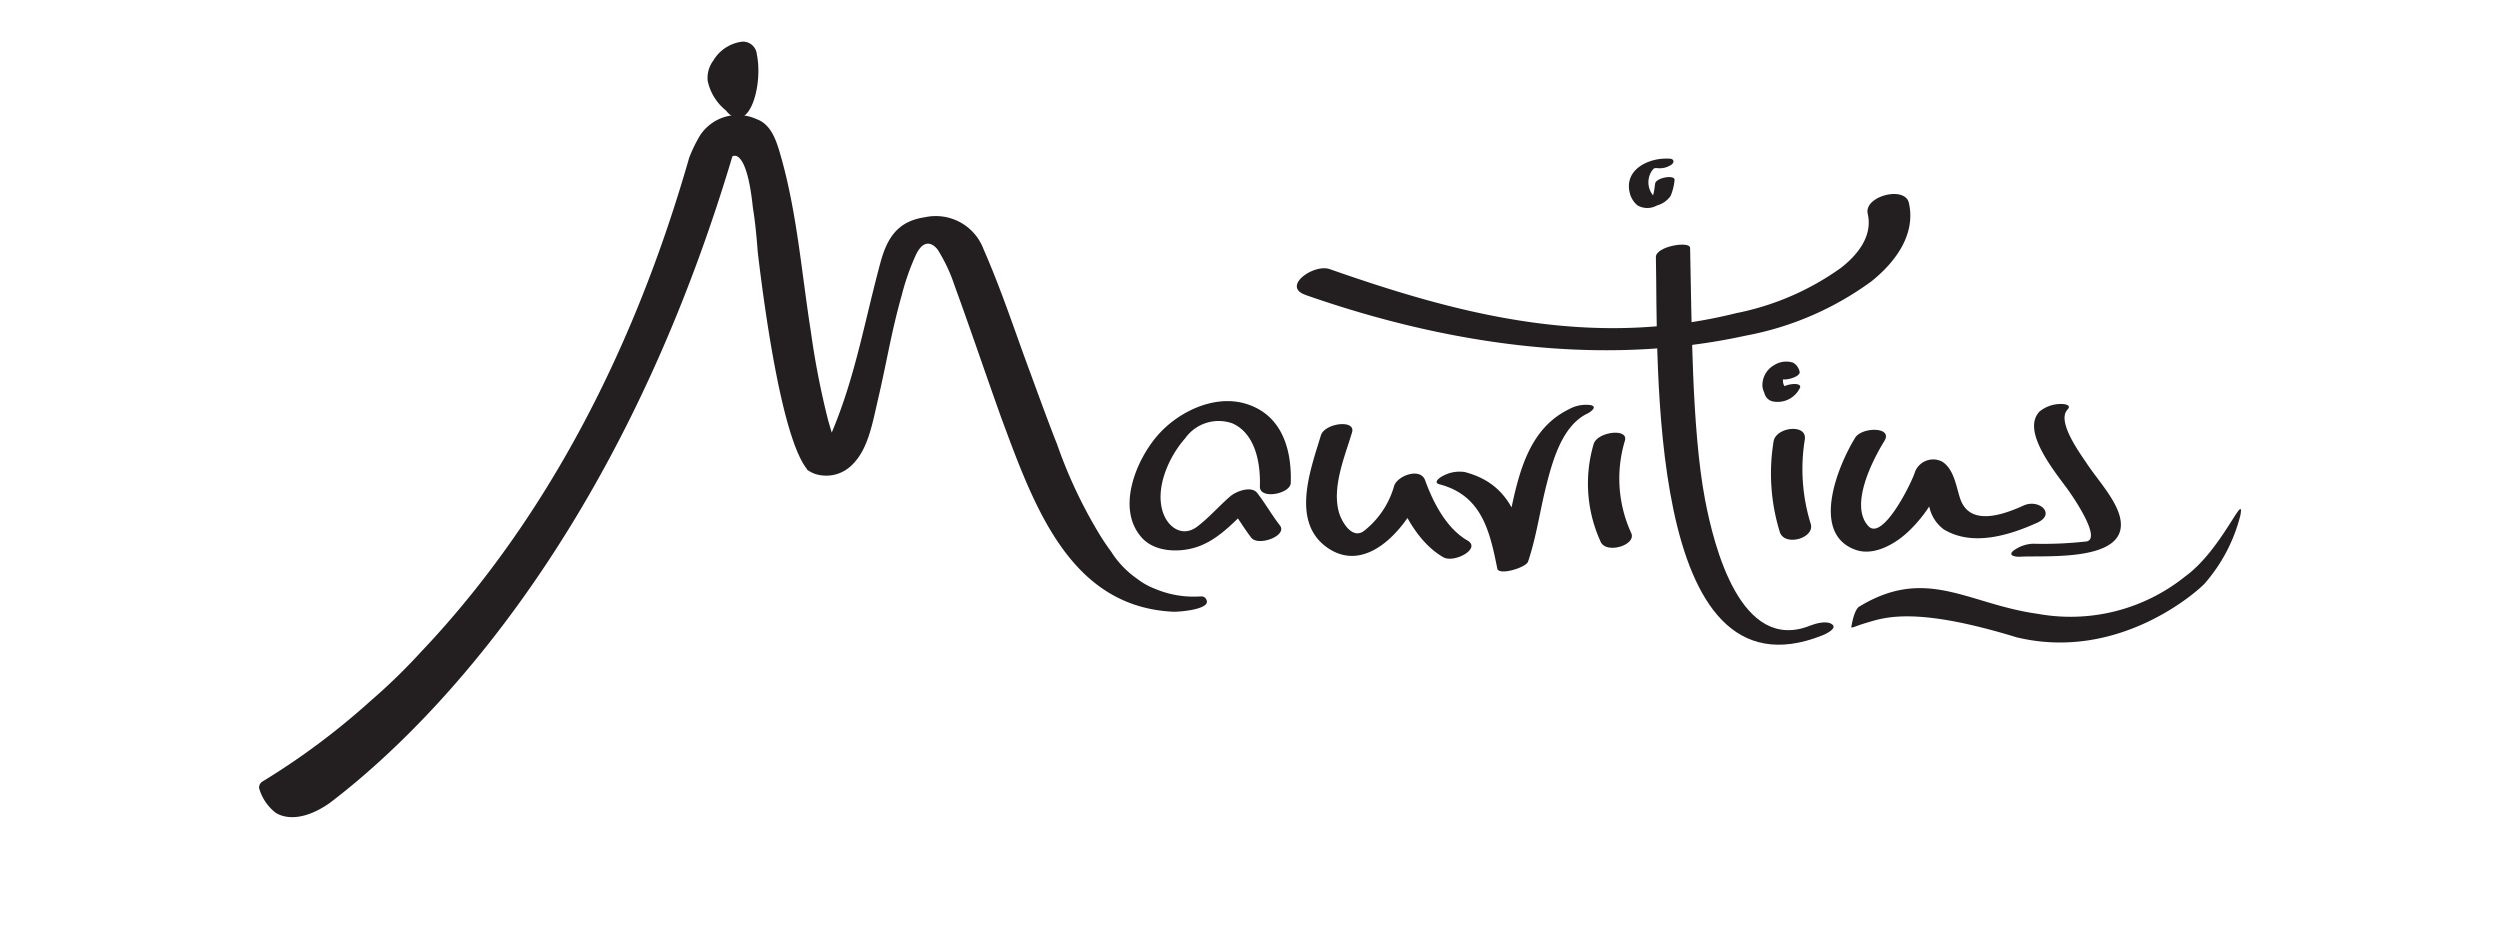 <?xml version="1.0" encoding="UTF-8"?> <svg xmlns="http://www.w3.org/2000/svg" xmlns:xlink="http://www.w3.org/1999/xlink" width="183" height="69" viewBox="0 0 183 69"><defs><clipPath id="clip-path"><rect id="Rectangle_3810" data-name="Rectangle 3810" width="183" height="69" fill="#fff"></rect></clipPath><clipPath id="clip-path-2"><rect id="Rectangle_3809" data-name="Rectangle 3809" width="145.074" height="56.768" fill="#231f20"></rect></clipPath></defs><g id="Mask_Group_107" data-name="Mask Group 107" clip-path="url(#clip-path)"><g id="Group_6392" data-name="Group 6392" transform="translate(18.962 3.048)"><g id="Group_6391" data-name="Group 6391" clip-path="url(#clip-path-2)"><path id="Path_5461" data-name="Path 5461" d="M562.84,89.941c10.209,3.577,21.517,5.324,32.208,2.984a22.528,22.528,0,0,0,9.223-3.981c1.726-1.381,3.27-3.41,2.739-5.743-.293-1.272-3.308-.49-3.011.8.374,1.643-.75,3.025-1.98,3.972a19.739,19.739,0,0,1-7.641,3.3c-10.751,2.684-20.565,0-29.761-3.221-1.164-.41-3.543,1.268-1.777,1.884" transform="translate(-486.243 -71.4)" fill="#231f20"></path><path id="Path_5462" data-name="Path 5462" d="M768.005,137.868c-5.092,2.028-7.041-5.831-7.693-9.266-.976-5.191-.965-13.129-1.085-18.384-.009-.537-2.525-.117-2.505.672.168,7.238-.8,32.86,12.186,27.689.168-.064,1.121-.488.724-.8s-1.227-.069-1.627.088" transform="translate(-654.473 -95.117)" fill="#231f20"></path><path id="Path_5463" data-name="Path 5463" d="M568.321,208.011c-.765,2.529-2.22,6.349.482,8.23,3.173,2.194,6.355-2.2,7.154-4.742l-2.265.409c.667,1.869,1.807,4.005,3.592,5.028.784.449,2.808-.632,1.762-1.229-1.534-.877-2.52-2.8-3.094-4.4-.35-.973-2.032-.341-2.269.4a6.4,6.4,0,0,1-2.226,3.314c-.859.618-1.618-.68-1.815-1.369-.528-1.845.43-4.1.956-5.852.3-.977-2-.691-2.278.213" transform="translate(-490.592 -179.192)" fill="#231f20"></path><path id="Path_5464" data-name="Path 5464" d="M853.253,210.889c-1.248,2.022-3.3,7,.025,8.195,1.346.485,2.907-.428,3.848-1.313a10.086,10.086,0,0,0,2.793-4.589l-2.015.732c.494.34.618,1.5.784,2.041a2.78,2.78,0,0,0,1.042,1.628c2.1,1.283,4.791.449,6.839-.473,1.422-.638.153-1.777-.977-1.268-1.5.68-3.941,1.554-4.643-.488-.31-.915-.439-2.128-1.3-2.709a1.427,1.427,0,0,0-2.011.729c-.223.771-2.363,5.1-3.414,3.978-1.407-1.516.314-4.842,1.173-6.237.647-1.052-1.652-1.033-2.146-.228" transform="translate(-736.42 -181.888)" fill="#231f20"></path><path id="Path_5465" data-name="Path 5465" d="M483.4,200.723c.084-2.5-.675-4.993-3.276-5.786-2.378-.726-5.116.655-6.6,2.465-1.519,1.845-2.88,5.276-1.021,7.341.967,1.067,2.763,1.091,4.016.678,1.777-.593,2.922-2.112,4.294-3.287l-1.959.236c.6.763,1.066,1.609,1.661,2.372.509.651,2.68-.147,2.089-.907s-1.067-1.609-1.66-2.372c-.434-.554-1.558-.109-1.958.236-.84.72-1.56,1.569-2.443,2.235-1.051.786-2.107.075-2.486-1.016-.627-1.8.434-4.129,1.614-5.453a3,3,0,0,1,3.448-1.1c1.717.754,2.076,2.963,2.022,4.619-.034.991,2.236.548,2.26-.257" transform="translate(-407.879 -168.426)" fill="#231f20"></path><path id="Path_5466" data-name="Path 5466" d="M647.672,196.972c-4.218,2.022-3.971,7.737-5.264,11.564l2.245-.492c-.614-3.034-1.362-5.6-4.652-6.458a2.541,2.541,0,0,0-1.585.281c-.2.093-.769.483-.265.617,3.077.8,3.683,3.378,4.237,6.166.112.543,2.1-.069,2.251-.5.609-1.8.867-3.71,1.331-5.556.462-1.815,1.164-4.4,3.01-5.285.2-.094.774-.488.271-.617a2.554,2.554,0,0,0-1.579.277" transform="translate(-551.749 -170.082)" fill="#231f20"></path><path id="Path_5467" data-name="Path 5467" d="M720.261,212.658a10.222,10.222,0,0,0,.5,7.159c.383.937,2.613.277,2.254-.6a9.584,9.584,0,0,1-.477-6.768c.31-.958-1.989-.678-2.275.211" transform="translate(-622.562 -183.223)" fill="#231f20"></path><path id="Path_5468" data-name="Path 5468" d="M819.3,210.716a14.521,14.521,0,0,0,.458,6.626c.34,1.079,2.591.456,2.26-.608a13.53,13.53,0,0,1-.43-6.172c.174-1.184-2.136-.907-2.289.154" transform="translate(-708.437 -181.443)" fill="#231f20"></path><path id="Path_5469" data-name="Path 5469" d="M951.314,196.871c-1.429,1.5,1.411,4.727,2.245,5.945.316.464,2.275,3.341,1.209,3.558a28.079,28.079,0,0,1-3.909.169,2.521,2.521,0,0,0-1.5.551c-.37.365.331.419.542.4,1.841-.114,8.121.449,7.3-2.914-.332-1.338-1.682-2.779-2.428-3.918-.46-.7-2.23-3.074-1.407-3.938.352-.374-.31-.424-.543-.41a2.47,2.47,0,0,0-1.509.554" transform="translate(-820.987 -169.79)" fill="#231f20"></path><path id="Path_5470" data-name="Path 5470" d="M817.162,173.944a1.008,1.008,0,0,0-.473-.641,1.632,1.632,0,0,0-1.367.168,1.694,1.694,0,0,0-.874,1.326,1.46,1.46,0,0,0,.015.38,3.869,3.869,0,0,0,.135.38.8.8,0,0,0,.666.593,1.812,1.812,0,0,0,1.938-1.031c.132-.459-1.367-.242-1.5.217-.009.03-.079.177-.034.108a.754.754,0,0,1-.075.094.294.294,0,0,0-.024.034c0,.006.09-.084.011-.021-.055.04-.04.031.043-.024a.209.209,0,0,0-.034.019.949.949,0,0,1,.4-.132.679.679,0,0,1,.28.009.193.193,0,0,0-.033,0c-.006,0,.069.039.006-.011-.139-.114-.135-.307-.218-.449a.8.8,0,0,1-.079-.379,1.344,1.344,0,0,1,.109-.46.813.813,0,0,1,.2-.32l-.021.019a.467.467,0,0,1,.066-.045s-.019.015-.094.06a1.259,1.259,0,0,1-.563.148s-.247-.049-.168-.01c-.1-.048.049.06.06.073a1.381,1.381,0,0,1,.123.3c.09.281.646.169.838.12.172-.045.76-.243.666-.524" transform="translate(-704.396 -149.803)" fill="#231f20"></path><path id="Path_5471" data-name="Path 5471" d="M862.578,261.836a.047.047,0,0,0,0-.018c.223-1.317.563-1.471.563-1.471,4.935-3.014,7.958-.193,13.084.518A13.4,13.4,0,0,0,887,258.142c2.693-1.946,4.381-6.355,4.061-4.505a12.035,12.035,0,0,1-2.621,5.013c-.4.449-6.2,5.753-13.755,3.936-7.223-2.209-9.542-1.513-10.942-1.079,0,0-.4.112-.7.226-.337.124-.466.174-.461.1" transform="translate(-746.023 -218.981)" fill="#231f20"></path><path id="Path_5472" data-name="Path 5472" d="M69.242,75.309l0,.009s-.06-.127-.37-.1h-.036a7.242,7.242,0,0,1-3.23-.552,5.2,5.2,0,0,1-1.363-.766,6.932,6.932,0,0,1-1.829-1.9l.009,0c-.32-.425-.612-.858-.868-1.274A34.669,34.669,0,0,1,58.4,64.031c-.468-1.132-1.949-5.2-1.949-5.2-1.134-3.038-2.037-5.872-3.423-9.048a3.733,3.733,0,0,0-4.288-2.324c-2.009.295-2.778,1.525-3.276,3.4-1.214,4.544-1.829,8.284-3.543,12.364-.1-.335-.187-.642-.256-.873A59.541,59.541,0,0,1,40.4,55.88c-.677-4.278-1.012-8.714-2.206-12.891-.29-1.013-.66-2.32-1.771-2.709a3.3,3.3,0,0,0-4.134,1.178,10.419,10.419,0,0,0-.805,1.654C26.49,60.562,18.768,72,11.856,79.275a43.094,43.094,0,0,1-3.68,3.577A52.747,52.747,0,0,1,.218,88.784.535.535,0,0,0,0,89.231a3.48,3.48,0,0,0,1.2,1.807c.133.094,1.491,1.021,3.957-.69,6.132-4.647,20.825-18.281,29.49-47.34,0,0,1.031-.76,1.5,3.734.178,1.1.277,2.19.359,3.276.578,4.89,1.852,13.744,3.622,15.9l-.034.009a2.969,2.969,0,0,0,.548.3,2.661,2.661,0,0,0,2.63-.512c1.292-1.134,1.6-3.05,2.052-4.994.623-2.66.971-4.914,1.717-7.538A17.627,17.627,0,0,1,48.06,50.26c.765-1.657,1.618-.425,1.618-.425a11.947,11.947,0,0,1,1.229,2.61c1.214,3.332,2.25,6.41,3.38,9.573,2.428,6.566,5.032,13.943,12.62,14.318.37.019,2.488-.138,2.477-.736a.411.411,0,0,0-.142-.29" transform="translate(0 -34.605)" fill="#231f20"></path><path id="Path_5473" data-name="Path 5473" d="M245.525,0A2.865,2.865,0,0,0,243.4,1.381a2.133,2.133,0,0,0-.416,1.491A3.788,3.788,0,0,0,244.3,5.021l.055.055a1.253,1.253,0,0,0,.853.513.768.768,0,0,0,.483-.187c.784-.606,1.227-2.823.892-4.471A1.022,1.022,0,0,0,245.525,0" transform="translate(-210.144)" fill="#231f20"></path><path id="Path_5474" data-name="Path 5474" d="M745.107,63.361c-1.564-.118-3.5.829-2.892,2.679a1.671,1.671,0,0,0,.529.745,1.439,1.439,0,0,0,1.407,0,1.8,1.8,0,0,0,1-.695,3.843,3.843,0,0,0,.29-1.136c.1-.455-1.311-.221-1.411.2-.063.281-.082,1.066-.359,1.12l.464.025a1.513,1.513,0,0,1-.359-2.039c.159-.226.2-.226.448-.206a1.492,1.492,0,0,0,1-.266c.22-.168.181-.4-.109-.43" transform="translate(-641.828 -54.791)" fill="#231f20"></path></g></g></g></svg> 